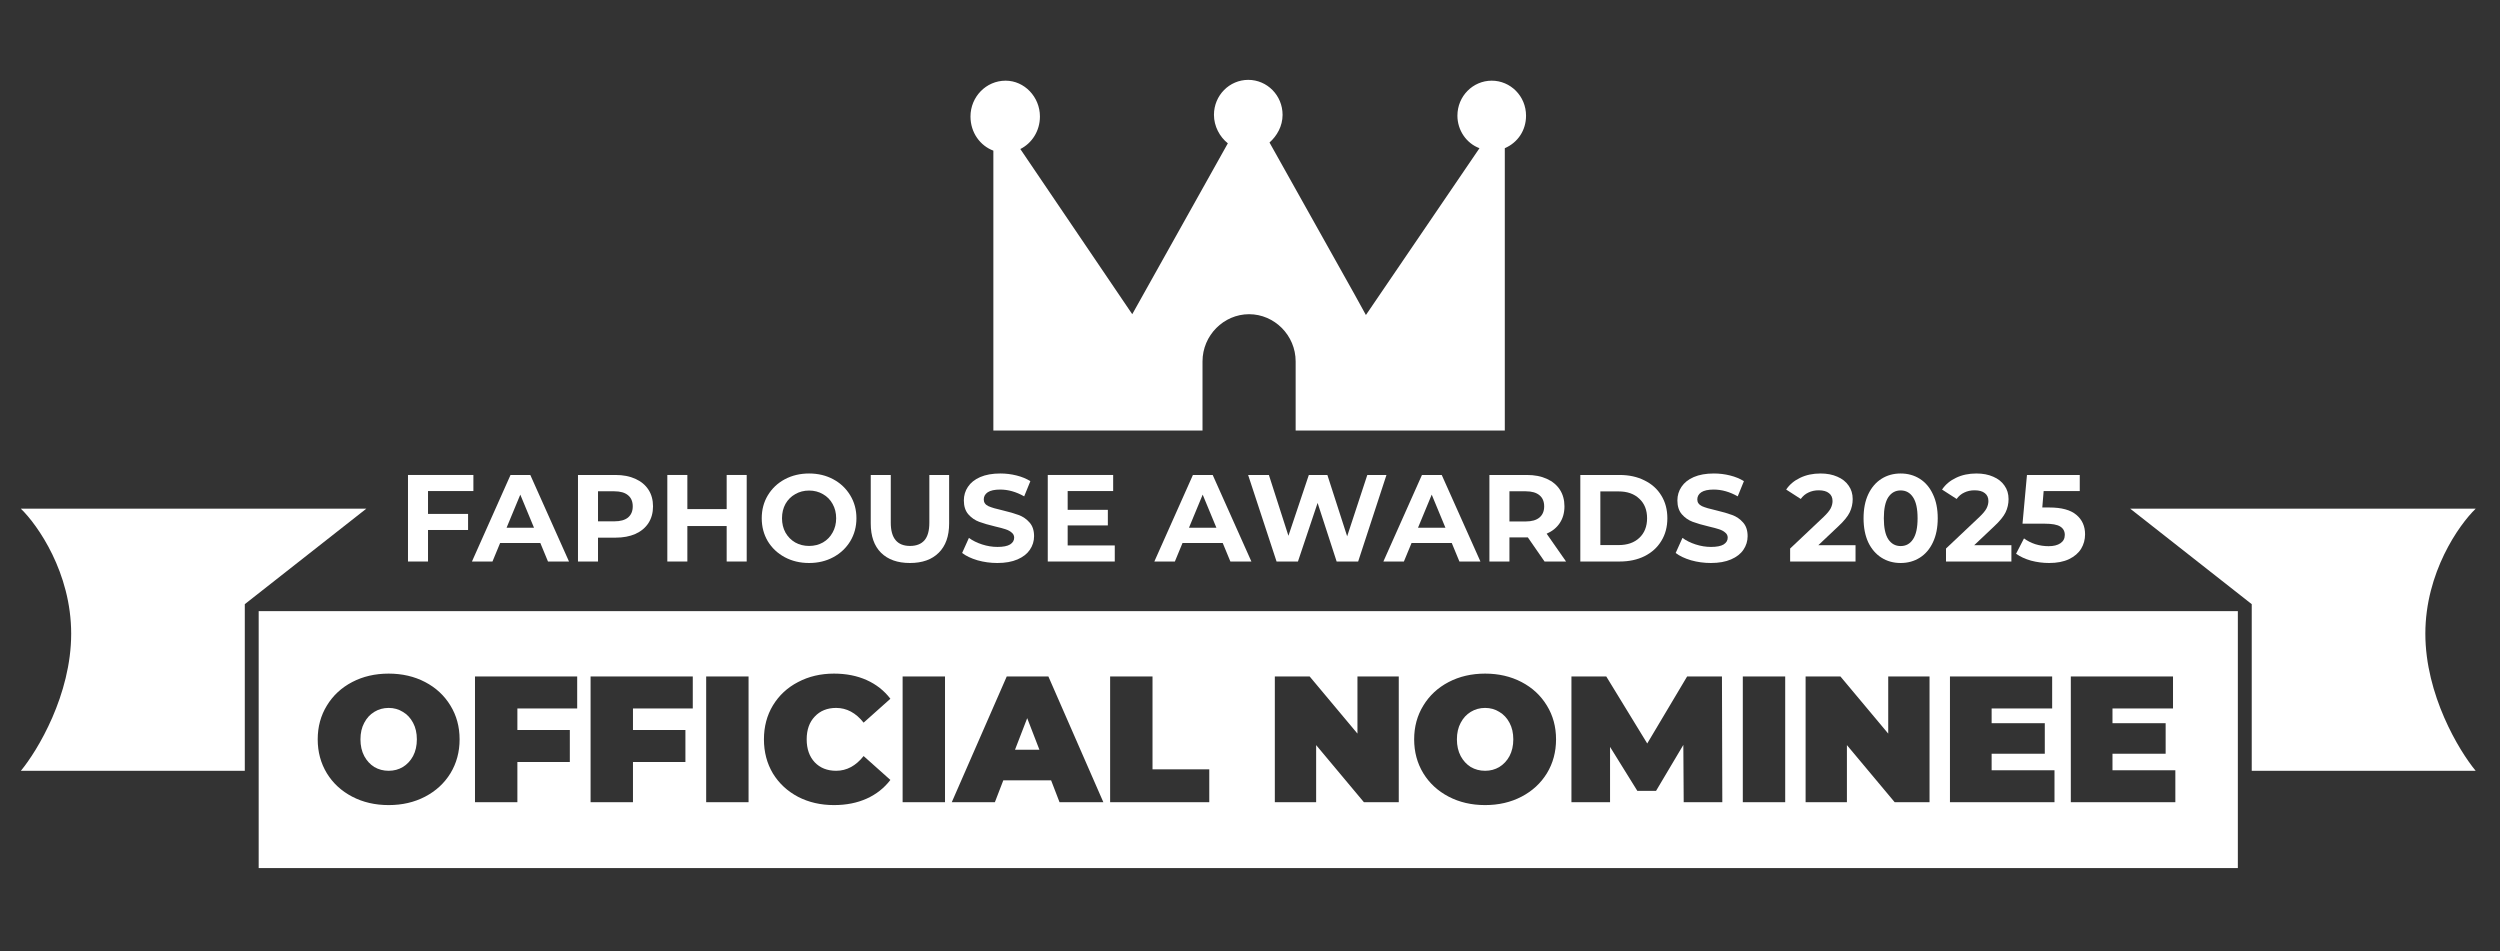 <svg width="720" height="274" viewBox="0 0 720 274" fill="none" xmlns="http://www.w3.org/2000/svg">
<rect x="0" y="0" width="720" height="274" fill="#333333" stroke="none"/>
<path d="M429.618 23.234C424.206 23.234 419.735 27.687 419.735 33.311C419.735 37.529 422.324 41.278 426.088 42.684L393.382 90.724C393.382 90.49 372.912 54.167 365.618 41.044C367.735 39.169 369.382 36.357 369.382 33.077C369.382 27.452 364.912 23 359.5 23C354.088 23 349.618 27.452 349.618 33.077C349.618 36.357 351.265 39.404 353.618 41.278L326.088 90.49L293.853 42.919C297.147 41.278 299.5 37.763 299.5 33.545C299.5 27.921 295.029 23.234 289.618 23.234C283.971 23.234 279.5 27.921 279.5 33.545C279.5 38.232 282.324 41.981 286.088 43.387V124H346.323V104.081C346.323 96.582 352.441 90.49 359.735 90.49C367.029 90.49 373.147 96.582 373.147 104.081V124H433.383V42.684C437.147 41.044 439.5 37.529 439.5 33.311C439.5 27.687 435.029 23.234 429.618 23.234Z" fill="white"/>
<path d="M590.21 146.157C593.723 146.157 596.31 146.857 597.972 148.258C599.657 149.658 600.5 151.533 600.5 153.883C600.5 155.403 600.12 156.791 599.361 158.049C598.601 159.284 597.438 160.281 595.871 161.04C594.328 161.776 592.417 162.144 590.139 162.144C588.382 162.144 586.649 161.918 584.94 161.467C583.255 160.993 581.819 160.328 580.632 159.474L582.911 155.058C583.86 155.77 584.952 156.328 586.186 156.732C587.421 157.112 588.691 157.302 589.996 157.302C591.444 157.302 592.584 157.017 593.414 156.447C594.245 155.877 594.661 155.082 594.661 154.061C594.661 152.993 594.222 152.186 593.343 151.64C592.489 151.094 590.993 150.821 588.857 150.821H582.483L583.765 136.792H598.969V141.421H588.572L588.18 146.157H590.21Z" fill="white"/>
<path d="M579.284 157.017V161.717H560.448V157.978L570.062 148.898C571.083 147.925 571.771 147.094 572.127 146.406C572.483 145.694 572.661 144.994 572.661 144.305C572.661 143.308 572.317 142.549 571.629 142.026C570.964 141.481 569.979 141.208 568.674 141.208C567.582 141.208 566.597 141.421 565.718 141.848C564.84 142.252 564.104 142.869 563.511 143.7L559.309 140.994C560.282 139.546 561.624 138.418 563.333 137.611C565.042 136.78 567 136.365 569.208 136.365C571.059 136.365 572.673 136.674 574.05 137.291C575.451 137.884 576.531 138.739 577.29 139.854C578.074 140.946 578.465 142.24 578.465 143.736C578.465 145.089 578.18 146.359 577.611 147.545C577.041 148.732 575.937 150.085 574.299 151.605L568.567 157.017H579.284Z" fill="white"/>
<path d="M547.387 162.144C545.321 162.144 543.482 161.634 541.868 160.613C540.254 159.592 538.984 158.12 538.058 156.198C537.156 154.251 536.705 151.937 536.705 149.255C536.705 146.572 537.156 144.27 538.058 142.347C538.984 140.4 540.254 138.917 541.868 137.896C543.482 136.875 545.321 136.365 547.387 136.365C549.452 136.365 551.291 136.875 552.906 137.896C554.52 138.917 555.778 140.4 556.68 142.347C557.606 144.27 558.068 146.572 558.068 149.255C558.068 151.937 557.606 154.251 556.68 156.198C555.778 158.12 554.52 159.592 552.906 160.613C551.291 161.634 549.452 162.144 547.387 162.144ZM547.387 157.266C548.906 157.266 550.093 156.613 550.947 155.308C551.826 154.002 552.265 151.984 552.265 149.255C552.265 146.525 551.826 144.507 550.947 143.201C550.093 141.896 548.906 141.243 547.387 141.243C545.891 141.243 544.704 141.896 543.826 143.201C542.971 144.507 542.544 146.525 542.544 149.255C542.544 151.984 542.971 154.002 543.826 155.308C544.704 156.613 545.891 157.266 547.387 157.266Z" fill="white"/>
<path d="M534.394 157.017V161.717H515.558V157.978L525.172 148.898C526.193 147.925 526.881 147.094 527.237 146.406C527.593 145.694 527.771 144.994 527.771 144.305C527.771 143.308 527.427 142.549 526.739 142.026C526.074 141.481 525.089 141.208 523.783 141.208C522.691 141.208 521.706 141.421 520.828 141.848C519.95 142.252 519.214 142.869 518.62 143.7L514.419 140.994C515.392 139.546 516.733 138.418 518.442 137.611C520.152 136.78 522.11 136.365 524.318 136.365C526.169 136.365 527.783 136.674 529.16 137.291C530.56 137.884 531.641 138.739 532.4 139.854C533.183 140.946 533.575 142.24 533.575 143.736C533.575 145.089 533.29 146.359 532.721 147.545C532.151 148.732 531.047 150.085 529.409 151.605L523.677 157.017H534.394Z" fill="white"/>
<path d="M492.739 162.144C490.768 162.144 488.857 161.883 487.006 161.361C485.178 160.815 483.706 160.114 482.591 159.26L484.549 154.916C485.617 155.699 486.887 156.328 488.359 156.803C489.831 157.278 491.302 157.515 492.774 157.515C494.412 157.515 495.623 157.278 496.406 156.803C497.189 156.305 497.581 155.652 497.581 154.845C497.581 154.251 497.344 153.765 496.869 153.385C496.418 152.981 495.824 152.661 495.089 152.423C494.376 152.186 493.403 151.925 492.169 151.64C490.27 151.189 488.715 150.738 487.504 150.287C486.294 149.836 485.249 149.112 484.371 148.115C483.517 147.118 483.089 145.789 483.089 144.127C483.089 142.679 483.481 141.374 484.264 140.211C485.048 139.024 486.223 138.086 487.789 137.398C489.38 136.709 491.314 136.365 493.593 136.365C495.184 136.365 496.738 136.555 498.258 136.935C499.777 137.315 501.106 137.861 502.245 138.573L500.465 142.952C498.163 141.647 495.86 140.994 493.557 140.994C491.943 140.994 490.745 141.255 489.961 141.777C489.202 142.299 488.822 142.988 488.822 143.842C488.822 144.697 489.261 145.338 490.139 145.765C491.041 146.169 492.406 146.572 494.234 146.976C496.133 147.427 497.688 147.878 498.898 148.329C500.109 148.78 501.142 149.492 501.996 150.465C502.874 151.438 503.314 152.756 503.314 154.417C503.314 155.842 502.91 157.147 502.103 158.334C501.32 159.497 500.133 160.423 498.542 161.111C496.952 161.8 495.017 162.144 492.739 162.144Z" fill="white"/>
<path d="M455.132 136.792H466.455C469.161 136.792 471.547 137.315 473.612 138.359C475.701 139.38 477.315 140.828 478.454 142.703C479.618 144.578 480.199 146.762 480.199 149.255C480.199 151.747 479.618 153.931 478.454 155.806C477.315 157.681 475.701 159.141 473.612 160.186C471.547 161.206 469.161 161.717 466.455 161.717H455.132V136.792ZM466.17 156.981C468.663 156.981 470.645 156.293 472.116 154.916C473.612 153.515 474.36 151.628 474.36 149.255C474.36 146.881 473.612 145.006 472.116 143.629C470.645 142.228 468.663 141.528 466.17 141.528H460.901V156.981H466.17Z" fill="white"/>
<path d="M444.83 161.717L440.023 154.774H434.717V161.717H428.949V136.792H439.738C441.946 136.792 443.856 137.16 445.471 137.896C447.108 138.632 448.366 139.676 449.245 141.03C450.123 142.383 450.562 143.985 450.562 145.836C450.562 147.688 450.111 149.29 449.209 150.643C448.331 151.973 447.073 152.993 445.435 153.705L451.025 161.717H444.83ZM444.723 145.836C444.723 144.436 444.272 143.368 443.37 142.632C442.468 141.872 441.15 141.492 439.418 141.492H434.717V150.18H439.418C441.15 150.18 442.468 149.801 443.37 149.041C444.272 148.281 444.723 147.213 444.723 145.836Z" fill="white"/>
<path d="M418.103 156.376H406.531L404.323 161.717H398.413L409.522 136.792H415.219L426.364 161.717H420.31L418.103 156.376ZM416.287 151.996L412.335 142.454L408.382 151.996H416.287Z" fill="white"/>
<path d="M399.303 136.792L391.149 161.717H384.954L379.47 144.839L373.809 161.717H367.649L359.46 136.792H365.441L371.067 154.311L376.942 136.792H382.283L387.98 154.453L393.784 136.792H399.303Z" fill="white"/>
<path d="M352.141 156.376H340.569L338.362 161.717H332.451L343.56 136.792H349.257L360.402 161.717H354.349L352.141 156.376ZM350.325 151.996L346.373 142.454L342.421 151.996H350.325Z" fill="white"/>
<path d="M321.053 157.088V161.717H301.755V136.792H320.59V141.421H307.487V146.833H319.059V151.32H307.487V157.088H321.053Z" fill="white"/>
<path d="M287.238 162.144C285.268 162.144 283.357 161.883 281.506 161.361C279.678 160.815 278.206 160.114 277.091 159.26L279.049 154.916C280.117 155.699 281.387 156.328 282.859 156.803C284.33 157.278 285.802 157.515 287.274 157.515C288.912 157.515 290.122 157.278 290.906 156.803C291.689 156.305 292.081 155.652 292.081 154.845C292.081 154.251 291.843 153.765 291.369 153.385C290.918 152.981 290.324 152.661 289.588 152.423C288.876 152.186 287.903 151.925 286.669 151.64C284.77 151.189 283.215 150.738 282.004 150.287C280.794 149.836 279.749 149.112 278.871 148.115C278.016 147.118 277.589 145.789 277.589 144.127C277.589 142.679 277.981 141.374 278.764 140.211C279.547 139.024 280.722 138.086 282.289 137.398C283.879 136.709 285.814 136.365 288.093 136.365C289.683 136.365 291.238 136.555 292.757 136.935C294.276 137.315 295.606 137.861 296.745 138.573L294.965 142.952C292.662 141.647 290.36 140.994 288.057 140.994C286.443 140.994 285.244 141.255 284.461 141.777C283.701 142.299 283.322 142.988 283.322 143.842C283.322 144.697 283.761 145.338 284.639 145.765C285.541 146.169 286.906 146.572 288.734 146.976C290.633 147.427 292.188 147.878 293.398 148.329C294.609 148.78 295.641 149.492 296.496 150.465C297.374 151.438 297.813 152.756 297.813 154.417C297.813 155.842 297.41 157.147 296.603 158.334C295.819 159.497 294.633 160.423 293.042 161.111C291.452 161.8 289.517 162.144 287.238 162.144Z" fill="white"/>
<path d="M262.062 162.144C258.501 162.144 255.724 161.159 253.73 159.189C251.76 157.218 250.775 154.406 250.775 150.75V136.792H256.543V150.536C256.543 154.999 258.394 157.23 262.097 157.23C263.901 157.23 265.278 156.696 266.228 155.628C267.177 154.536 267.652 152.839 267.652 150.536V136.792H273.349V150.75C273.349 154.406 272.352 157.218 270.358 159.189C268.388 161.159 265.622 162.144 262.062 162.144Z" fill="white"/>
<path d="M233.016 162.144C230.429 162.144 228.09 161.586 226.002 160.47C223.936 159.355 222.31 157.824 221.124 155.877C219.96 153.907 219.379 151.699 219.379 149.255C219.379 146.81 219.96 144.614 221.124 142.667C222.31 140.697 223.936 139.154 226.002 138.039C228.09 136.923 230.429 136.365 233.016 136.365C235.603 136.365 237.93 136.923 239.995 138.039C242.06 139.154 243.686 140.697 244.873 142.667C246.06 144.614 246.653 146.81 246.653 149.255C246.653 151.699 246.06 153.907 244.873 155.877C243.686 157.824 242.06 159.355 239.995 160.47C237.93 161.586 235.603 162.144 233.016 162.144ZM233.016 157.23C234.488 157.23 235.817 156.898 237.004 156.233C238.191 155.545 239.117 154.595 239.781 153.385C240.47 152.174 240.814 150.797 240.814 149.255C240.814 147.712 240.47 146.335 239.781 145.124C239.117 143.914 238.191 142.976 237.004 142.311C235.817 141.623 234.488 141.279 233.016 141.279C231.544 141.279 230.215 141.623 229.028 142.311C227.841 142.976 226.904 143.914 226.215 145.124C225.551 146.335 225.218 147.712 225.218 149.255C225.218 150.797 225.551 152.174 226.215 153.385C226.904 154.595 227.841 155.545 229.028 156.233C230.215 156.898 231.544 157.23 233.016 157.23Z" fill="white"/>
<path d="M215.049 136.792V161.717H209.28V151.498H197.958V161.717H192.189V136.792H197.958V146.62H209.28V136.792H215.049Z" fill="white"/>
<path d="M177.247 136.792C179.455 136.792 181.366 137.16 182.98 137.896C184.618 138.632 185.876 139.676 186.754 141.03C187.632 142.383 188.071 143.985 188.071 145.836C188.071 147.664 187.632 149.266 186.754 150.643C185.876 151.996 184.618 153.041 182.98 153.777C181.366 154.489 179.455 154.845 177.247 154.845H172.227V161.717H166.458V136.792H177.247ZM176.927 150.145C178.659 150.145 179.977 149.777 180.879 149.041C181.781 148.281 182.232 147.213 182.232 145.836C182.232 144.436 181.781 143.368 180.879 142.632C179.977 141.872 178.659 141.492 176.927 141.492H172.227V150.145H176.927Z" fill="white"/>
<path d="M155.612 156.376H144.04L141.832 161.717H135.922L147.031 136.792H152.728L163.873 161.717H157.82L155.612 156.376ZM153.796 151.996L149.844 142.454L145.891 151.996H153.796Z" fill="white"/>
<path d="M123.268 141.421V148.008H134.805V152.637H123.268V161.717H117.5V136.792H136.336V141.421H123.268Z" fill="white"/>
<path d="M111.933 203.88C113.45 203.88 114.813 204.26 116.02 205.019C117.261 205.743 118.244 206.794 118.968 208.174C119.692 209.519 120.055 211.105 120.055 212.933C120.055 214.76 119.692 216.364 118.968 217.743C118.244 219.088 117.261 220.14 116.02 220.898C114.813 221.623 113.45 221.985 111.933 221.985C110.415 221.985 109.036 221.623 107.795 220.898C106.588 220.14 105.622 219.088 104.897 217.743C104.173 216.364 103.812 214.76 103.812 212.933C103.812 211.105 104.173 209.519 104.897 208.174C105.622 206.794 106.588 205.743 107.795 205.019C109.036 204.26 110.415 203.88 111.933 203.88Z" fill="white"/>
<path d="M427.71 203.88C429.227 203.88 430.59 204.26 431.797 205.019C433.038 205.743 434.021 206.794 434.745 208.174C435.469 209.519 435.832 211.105 435.832 212.933C435.832 214.76 435.469 216.364 434.745 217.743C434.021 219.088 433.038 220.14 431.797 220.898C430.59 221.623 429.227 221.985 427.71 221.985C426.193 221.985 424.814 221.623 423.572 220.898C422.365 220.14 421.399 219.088 420.675 217.743C419.951 216.364 419.589 214.76 419.589 212.933C419.589 211.105 419.951 209.519 420.675 208.174C421.399 206.794 422.365 205.743 423.572 205.019C424.814 204.26 426.193 203.88 427.71 203.88Z" fill="white"/>
<path d="M299.353 215.933H292.317L295.835 206.829L299.353 215.933Z" fill="white"/>
<path fill-rule="evenodd" clip-rule="evenodd" d="M644.5 250H74.5V176H644.5V250ZM111.933 194C108.036 194 104.535 194.811 101.432 196.432C98.328 198.052 95.896 200.311 94.138 203.208C92.379 206.07 91.5 209.312 91.5 212.933C91.5 216.553 92.379 219.812 94.138 222.709C95.897 225.571 98.328 227.814 101.432 229.435C104.535 231.055 108.036 231.865 111.933 231.865C115.829 231.865 119.33 231.055 122.434 229.435C125.537 227.814 127.969 225.571 129.728 222.709C131.486 219.812 132.365 216.553 132.365 212.933C132.365 209.312 131.486 206.07 129.728 203.208C127.969 200.311 125.537 198.052 122.434 196.432C119.33 194.811 115.83 194 111.933 194ZM240.188 194C236.36 194 232.911 194.811 229.842 196.432C226.773 198.018 224.358 200.26 222.6 203.156C220.875 206.018 220.014 209.277 220.014 212.933C220.014 216.588 220.875 219.864 222.6 222.761C224.358 225.623 226.773 227.865 229.842 229.486C232.911 231.073 236.36 231.865 240.188 231.865C243.705 231.865 246.844 231.244 249.603 230.003C252.361 228.761 254.637 226.968 256.431 224.623L248.723 217.743C246.481 220.571 243.843 221.985 240.809 221.985C238.257 221.985 236.204 221.175 234.652 219.554C233.101 217.898 232.325 215.691 232.325 212.933C232.325 210.174 233.101 207.984 234.652 206.363C236.204 204.708 238.257 203.88 240.809 203.88C243.843 203.88 246.481 205.294 248.723 208.122L256.431 201.242C254.637 198.897 252.361 197.104 249.603 195.862C246.844 194.621 243.705 194 240.188 194ZM427.71 194C423.813 194 420.313 194.811 417.209 196.432C414.105 198.052 411.674 200.311 409.915 203.208C408.156 206.07 407.277 209.312 407.277 212.933C407.277 216.553 408.156 219.812 409.915 222.709C411.674 225.571 414.105 227.814 417.209 229.435C420.313 231.055 423.813 231.865 427.71 231.865C431.607 231.865 435.107 231.055 438.211 229.435C441.315 227.814 443.746 225.571 445.505 222.709C447.264 219.812 448.143 216.553 448.143 212.933C448.143 209.312 447.264 206.07 445.505 203.208C443.746 200.311 441.315 198.052 438.211 196.432C435.107 194.811 431.607 194 427.71 194ZM136.797 194.828V231.038H149.005V219.45H164.109V210.243H149.005V204.035H166.23V194.828H136.797ZM170.087 194.828V231.038H182.295V219.45H197.399V210.243H182.295V204.035H199.521V194.828H170.087ZM203.377 194.828V231.038H215.585V194.828H203.377ZM259.955 194.828V231.038H272.163V194.828H259.955ZM289.938 194.828L274.108 231.038H286.523L288.955 224.727H302.715L305.146 231.038H317.768L301.938 194.828H289.938ZM319.716 194.828V231.038H348.271V221.571H331.924V194.828H319.716ZM367.15 194.828V231.038H379.049V214.588L392.809 231.038H402.844V194.828H390.946V211.277L377.187 194.828H367.15ZM452.574 194.828V231.038H463.695V215.105L471.559 227.779H476.938L484.801 214.536L484.904 231.038H496.026L495.923 194.828H485.888L474.403 214.122L462.609 194.828H452.574ZM501.929 194.828V231.038H514.137V194.828H501.929ZM520.014 194.828V231.038H531.911V214.588L545.671 231.038H555.706V194.828H543.809V211.277L530.049 194.828H520.014ZM561.588 194.828V231.038H591.694V221.83H573.589V217.071H588.901V208.277H573.589V204.035H591.021V194.828H561.588ZM596.394 194.828V231.038H626.5V221.83H608.395V217.071H623.707V208.277H608.395V204.035H625.827V194.828H596.394Z" fill="white"/>
<path d="M6 146.5H105.5L70.5 174V222H6C10.833 216.167 20.5 200.1 20.5 182.5C20.5 164.9 10.833 151.167 6 146.5Z" fill="white"/>
<path d="M713 146.5H613.5L648.5 174V222H713C708.167 216.167 698.5 200.1 698.5 182.5C698.5 164.9 708.167 151.167 713 146.5Z" fill="white"/>
</svg>
